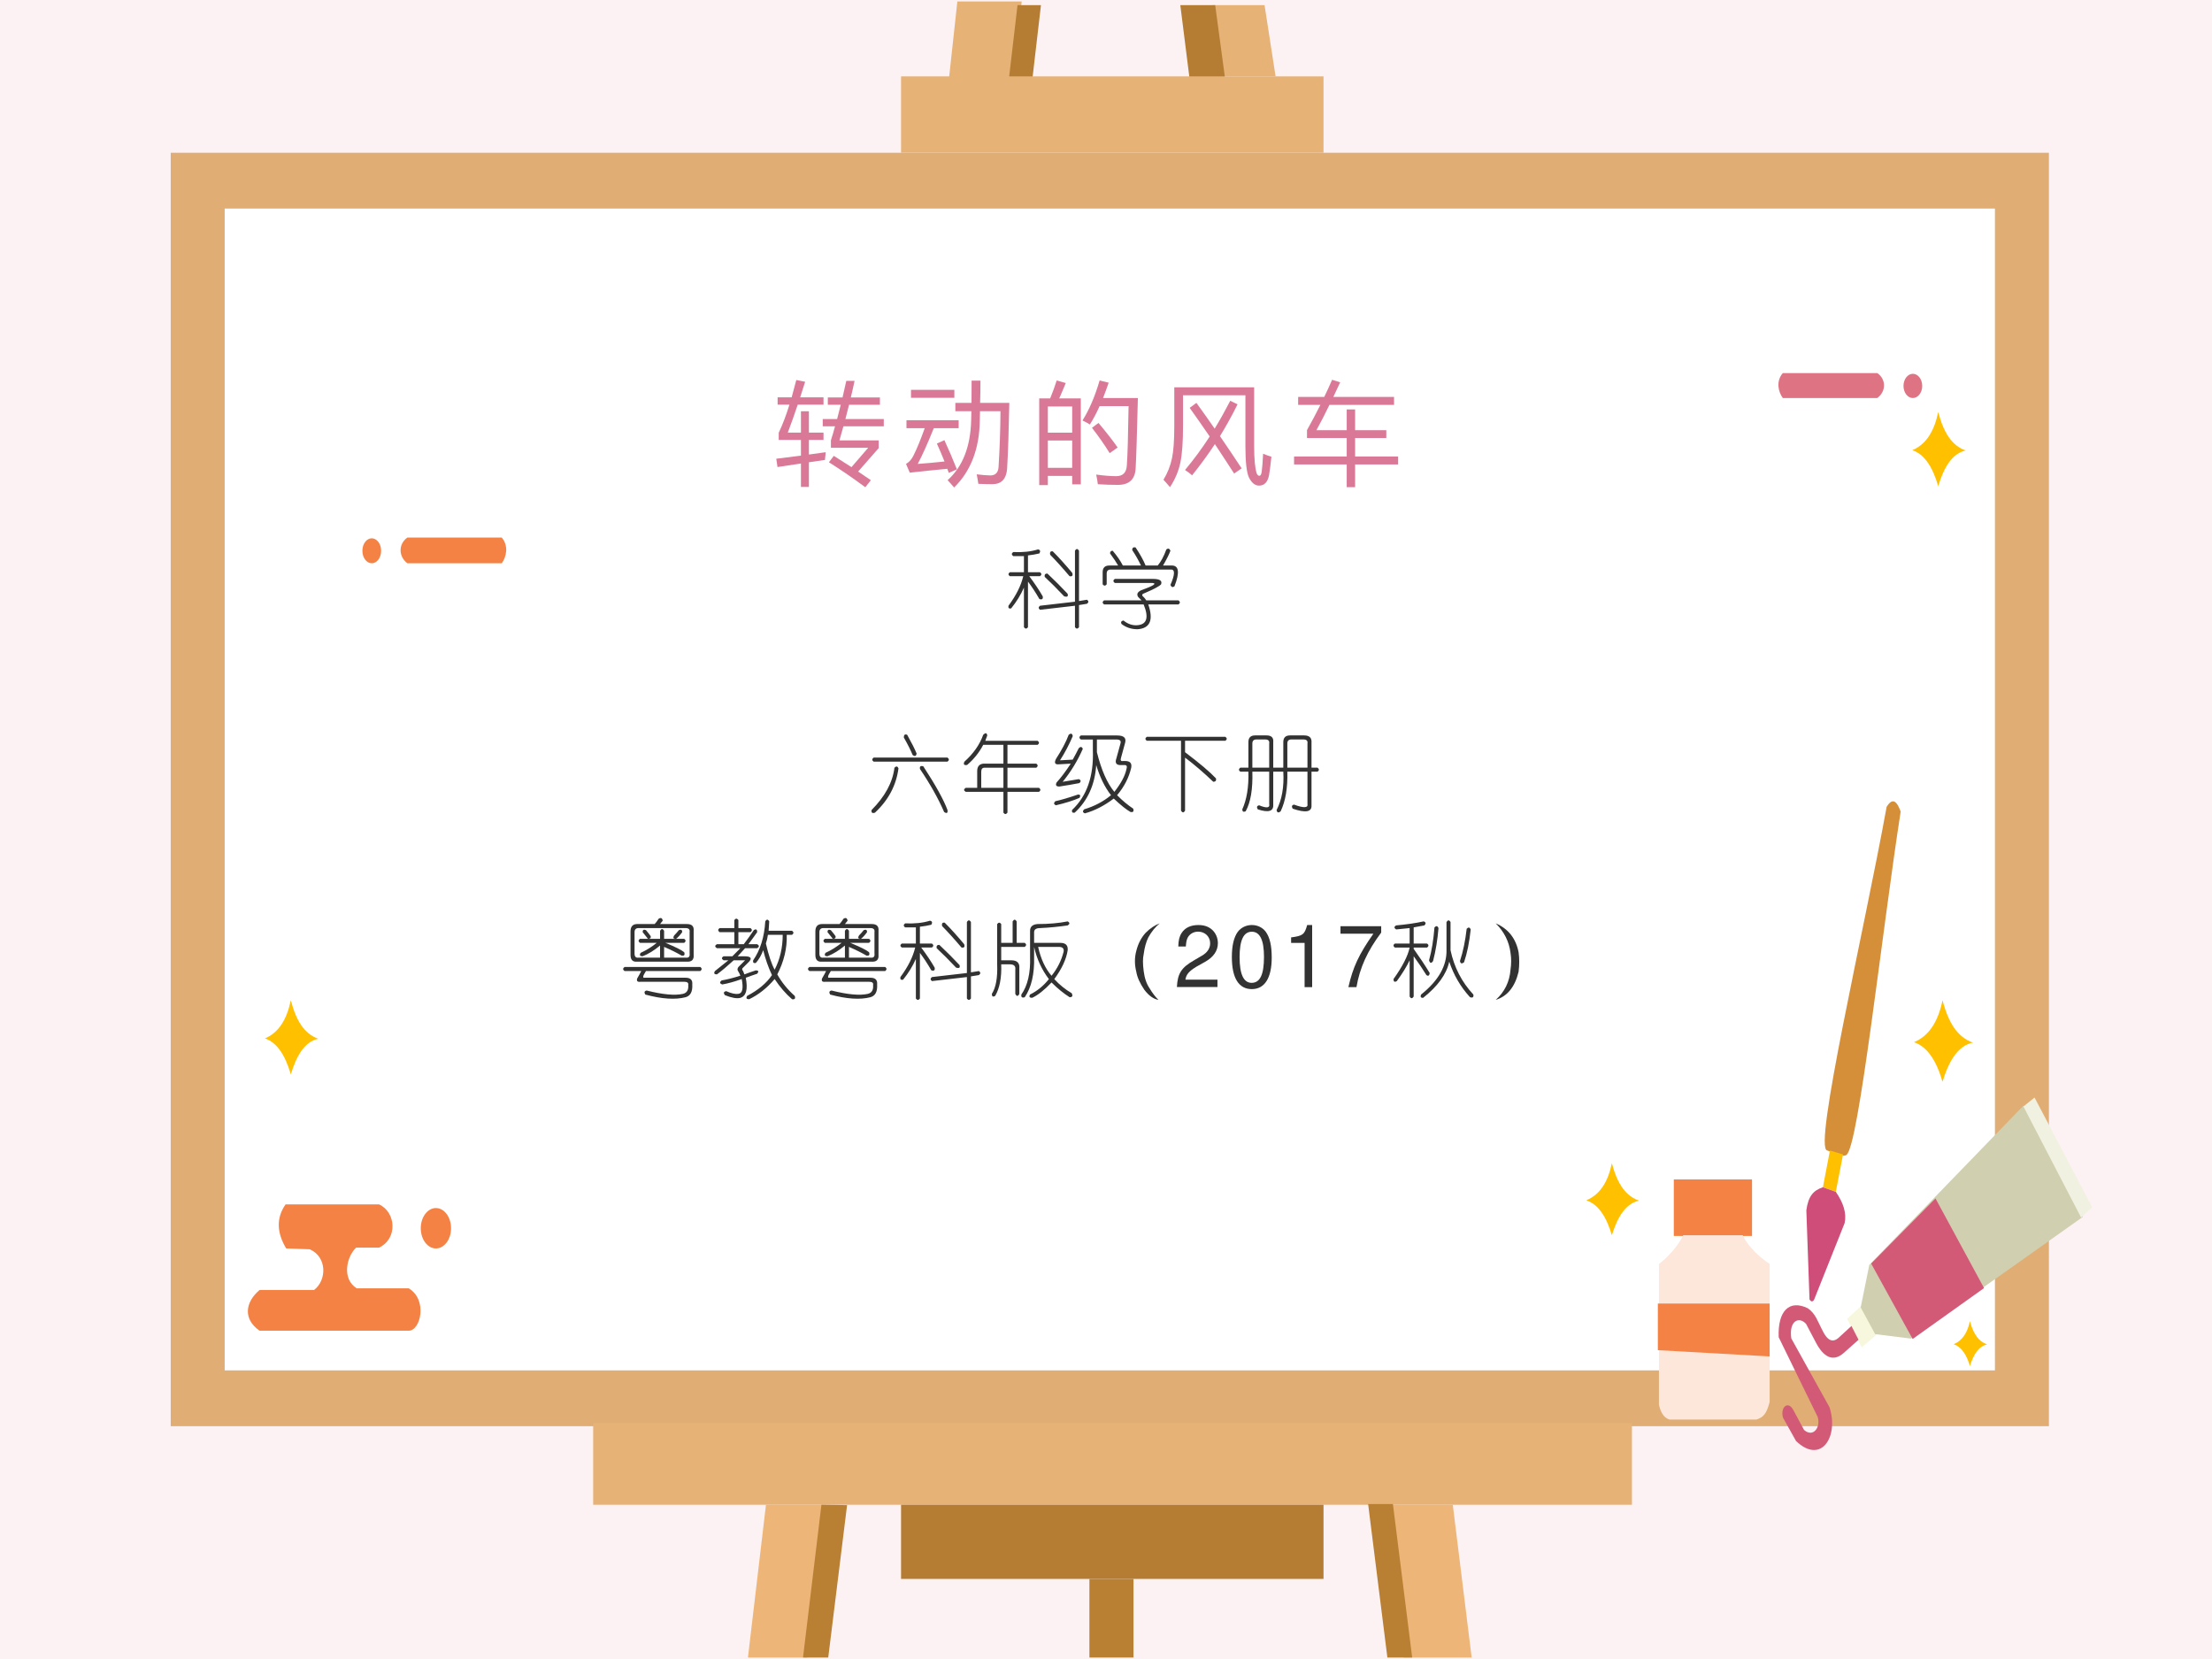 <?xml version="1.0" encoding="UTF-8" standalone="no"?>
<!DOCTYPE svg PUBLIC "-//W3C//DTD SVG 1.1//EN" "http://www.w3.org/Graphics/SVG/1.1/DTD/svg11.dtd">
<svg xmlns="http://www.w3.org/2000/svg" xmlns:xlink="http://www.w3.org/1999/xlink" version="1.1" width="720pt" height="540pt" viewBox="0 0 720 540">
<rect x="0" y="0" width="720" height="540" fill="#808080" stroke="none"/>
<g enable-background="new">
<g>
<g id="Layer-1" data-name="Artifact">
<clipPath id="cp0">
<path transform="matrix(1,0,0,-1,0,540)" d="M 0 0 L 720 0 L 720 540 L 0 540 Z " fill-rule="evenodd"/>
</clipPath>
<g clip-path="url(#cp0)">
<path transform="matrix(1,0,0,-1,0,540)" d="M 0 0 L 720 0 L 720 540 L 0 540 Z " fill="#fcf2f4" fill-rule="evenodd"/>
</g>
</g>
<g id="Layer-1" data-name="Artifact">
<clipPath id="cp1">
<path transform="matrix(1,0,0,-1,0,540)" d="M 55.2 0 L 681.48 0 L 681.48 540 L 55.2 540 Z " fill-rule="evenodd"/>
</clipPath>
<g clip-path="url(#cp1)">
<clipPath id="cp2">
<path transform="matrix(.747,0,0,-.996,55.2,540)" d="M 0 0 L 838.32 0 L 838.32 542.16 L 0 542.16 Z " fill-rule="evenodd"/>
</clipPath>
<g clip-path="url(#cp2)">
<path transform="matrix(.747,0,0,-.996,55.2,540)" d="M 343.26 541.69 L 371.29 541.69 L 367.95 515.29 L 339.61 516.49 Z " fill="#e6b276" fill-rule="evenodd"/>
<path transform="matrix(.747,0,0,-.996,55.2,540)" d="M 369.48 540.49 L 379.69 540.49 L 376.01 516.73 L 365.77 516.73 Z " fill="#b47d33" fill-rule="evenodd"/>
<path transform="matrix(.747,0,0,-.996,55.2,540)" d="M 454.57 540.49 L 477.12 540.49 L 481.93 517.21 L 458.86 517.21 Z " fill="#e6b276" fill-rule="evenodd"/>
<path transform="matrix(.747,0,0,-.996,55.2,540)" d="M 440.41 540.49 L 455.61 540.49 L 460.09 515.53 L 444.6 515.53 Z " fill="#b47d33" fill-rule="evenodd"/>
<path transform="matrix(.747,0,0,-.996,55.2,540)" d="M .493 76.086 L 818.893 76.086 L 818.893 492.246 L .493 492.246 Z " fill="#e0ae74" fill-rule="evenodd"/>
<path transform="matrix(.747,0,0,-.996,55.2,540)" d="M 24.013 94.326 L 795.373 94.326 L 795.373 474.006 L 24.013 474.006 Z " fill="#ffffff" fill-rule="evenodd"/>
<path transform="matrix(.747,0,0,-.996,55.2,540)" d="M 318.73 492.25 L 502.81 492.25 L 502.81 517.21 L 318.73 517.21 Z " fill="#e6b276" fill-rule="evenodd"/>
<path transform="matrix(.747,0,0,-.996,55.2,540)" d="M 184.57 50.406 L 637.21 50.406 L 637.21 77.046 L 184.57 77.046 Z " fill="#e6b276" fill-rule="evenodd"/>
<path transform="matrix(.747,0,0,-.996,55.2,540)" d="M 318.73 26.166 L 502.81 26.166 L 502.81 50.406 L 318.73 50.406 Z " fill="#b47d33" fill-rule="evenodd"/>
<path transform="matrix(.747,0,0,-.996,55.2,540)" d="M 259.86 50.406 L 285.85 50.406 L 277.92 .486 L 252.01 .486 Z " fill="#edb678" fill-rule="evenodd"/>
<path transform="matrix(.747,0,0,-.996,55.2,540)" d="M 528.97 50.406 L 559.14 50.406 L 567.37 .486 L 537.76 .486 Z " fill="#edb678" fill-rule="evenodd"/>
<path transform="matrix(.747,0,0,-.996,55.2,540)" d="M 400.81 .486 L 420.01 .486 L 420.01 26.166 L 400.81 26.166 Z " fill="#b97f32" fill-rule="evenodd"/>
<path transform="matrix(.747,0,0,-.996,55.2,540)" d="M 284.03 50.406 L 295.21 50.285 L 287 .486 L 276.01 .486 Z " fill="#b97f32" fill-rule="evenodd"/>
<path transform="matrix(.747,0,0,-.996,55.2,540)" d="M 522.25 50.646 L 533.05 50.646 L 541.45 .486 L 530.64 .486 Z " fill="#b97f32" fill-rule="evenodd"/>
<path transform="matrix(.747,0,0,-.996,55.2,540)" d="M 50.538 148.57 L 91.264 148.57 C 98.543 146.12 99.621 137.43 91.264 134.44 L 81.281 134.44 C 76.917 131.3 75.079 124.12 81.555 121.13 L 104.22 121.13 C 112.57 117.34 109.35 107.29 104.22 107.29 L 39.212 107.29 C 31.933 111.08 32.905 116.61 39.212 120.59 L 62.951 120.59 C 68.614 123.85 68.614 131.45 61.06 133.9 L 50.812 134.17 C 46.639 139.38 46.449 144.18 50.538 148.57 Z " fill="#f48245" fill-rule="evenodd"/>
<path transform="matrix(.747,0,0,-.996,55.2,540)" d="M 109.45 140.77 C 109.45 144.41 112.41 147.37 116.05 147.37 C 119.7 147.37 122.65 144.41 122.65 140.77 C 122.65 137.12 119.7 134.17 116.05 134.17 C 112.41 134.17 109.45 137.12 109.45 140.77 Z " fill="#f48245" fill-rule="evenodd"/>
<path transform="matrix(.747,0,0,-.996,55.2,540)" d="M 52.821 215.29 C 51.128 209.14 47.654 204.71 41.533 202.81 C 46.694 201.53 50.362 197.44 52.821 191.05 C 55.342 197.32 58.976 201.78 64.813 202.7 C 58.948 204.25 55.287 208.23 52.821 215.29 Z " fill="#ffc000" fill-rule="evenodd"/>
<path transform="matrix(.747,0,0,-.996,55.2,540)" d="M 103.61 358.09 L 144.75 358.09 C 146.73 360.13 147.85 363.73 144.75 366.49 L 103.61 366.49 C 99.731 364.47 99.613 360.34 103.61 358.09 Z " fill="#f48245" fill-rule="evenodd"/>
<path transform="matrix(.747,0,0,-.996,55.2,540)" d="M 92.173 362.17 C 92.173 364.42 90.347 366.25 88.093 366.25 C 85.84 366.25 84.013 364.42 84.013 362.17 C 84.013 359.91 85.84 358.09 88.093 358.09 C 90.347 358.09 92.173 359.91 92.173 362.17 Z " fill="#f48245" fill-rule="evenodd"/>
<path transform="matrix(.747,0,0,-.996,55.2,540)" d="M 770.66 407.53 C 768.97 401.38 765.49 396.95 759.37 395.05 C 764.53 393.77 768.2 389.68 770.66 383.29 C 773.18 389.56 776.82 394.02 782.65 394.94 C 776.79 396.49 773.13 400.47 770.66 407.53 Z " fill="#ffc000" fill-rule="evenodd"/>
<path transform="matrix(.747,0,0,-.996,55.2,540)" d="M 744.09 412.09 L 702.95 412.09 C 700.98 414.07 699.85 417.57 702.95 420.25 L 744.09 420.25 C 747.98 418.29 748.09 414.27 744.09 412.09 Z " fill="#de7483" fill-rule="evenodd"/>
<path transform="matrix(.747,0,0,-.996,55.2,540)" d="M 755.53 416.05 C 755.53 418.23 757.36 420.01 759.61 420.01 C 761.87 420.01 763.69 418.23 763.69 416.05 C 763.69 413.86 761.87 412.09 759.61 412.09 C 757.36 412.09 755.53 413.86 755.53 416.05 Z " fill="#de7483" fill-rule="evenodd"/>
<clipPath id="cp3">
<path transform="matrix(.747,0,0,-.996,55.2,540)" d="M .013 542.17 L 838.33 542.17 L 838.33 .006 L .013 .006 " fill-rule="evenodd"/>
</clipPath>
<g clip-path="url(#cp3)">
<path transform="matrix(.747,0,0,-.996,55.2,540)" d="M 748.18 278.48 C 750.83 281.73 752.71 280.22 754.3 276.95 C 746.09 237.29 735.98 167.27 730.67 164.75 C 729.4 163.87 724.62 165.47 722.35 166.19 C 715.93 166.3 738.36 237.9 748.18 278.48 Z " fill="#d58f39" fill-rule="evenodd"/>
</g>
<clipPath id="cp4">
<path transform="matrix(.747,0,0,-.996,55.2,540)" d="M .013 542.17 L 838.33 542.17 L 838.33 .006 L .013 .006 " fill-rule="evenodd"/>
</clipPath>
<g clip-path="url(#cp4)">
<path transform="matrix(.747,0,0,-.996,55.2,540)" d="M 720.42 154.19 L 726.04 152.68 L 729.19 164.9 L 723.47 166.17 L 720.42 154.19 " fill="#ffc000" fill-rule="evenodd"/>
</g>
<clipPath id="cp5">
<path transform="matrix(.747,0,0,-.996,55.2,540)" d="M .013 542.17 L 838.33 542.17 L 838.33 .006 L .013 .006 " fill-rule="evenodd"/>
</clipPath>
<g clip-path="url(#cp5)">
<path transform="matrix(.747,0,0,-.996,55.2,540)" d="M 714.58 117.5 L 713.2 146.64 C 714.04 151.23 716.19 153.12 720.43 154.18 L 726.04 152.67 C 729.29 149.15 730.82 145.74 729.89 142.47 L 716.5 117.28 C 715.87 116.71 715.23 116.7 714.58 117.5 Z " fill="#ce4e79" fill-rule="evenodd"/>
</g>
<clipPath id="cp6">
<path transform="matrix(.747,0,0,-.996,55.2,540)" d="M .013 542.17 L 838.33 542.17 L 838.33 .006 L .013 .006 " fill-rule="evenodd"/>
</clipPath>
<g clip-path="url(#cp6)">
<path transform="matrix(.747,0,0,-.996,55.2,540)" d="M 737.33 101.85 L 730.99 111.14 L 737.05 115.39 L 743.64 105.9 L 737.33 101.85 " fill="#f7f7dd" fill-rule="evenodd"/>
</g>
<clipPath id="cp7">
<path transform="matrix(.747,0,0,-.996,55.2,540)" d="M .013 542.17 L 838.33 542.17 L 838.33 .006 L .013 .006 " fill-rule="evenodd"/>
</clipPath>
<g clip-path="url(#cp7)">
<path transform="matrix(.747,0,0,-.996,55.2,540)" d="M 758.82 104.71 L 743.19 106.16 L 736.88 114.9 L 740.64 128.82 L 807.89 180.9 L 833.69 144.49 L 758.82 104.71 " fill="#d0d0b0" fill-rule="evenodd"/>
</g>
<clipPath id="cp8">
<path transform="matrix(.747,0,0,-.996,55.2,540)" d="M .013 542.17 L 838.33 542.17 L 838.33 .006 L .013 .006 " fill-rule="evenodd"/>
</clipPath>
<g clip-path="url(#cp8)">
<path transform="matrix(.747,0,0,-.996,55.2,540)" d="M 812.63 183.49 L 807.8 180.56 L 832.92 144.28 L 837.81 147.61 L 812.63 183.49 " fill="#f1f1e1" fill-rule="evenodd"/>
</g>
<clipPath id="cp9">
<path transform="matrix(.747,0,0,-.996,55.2,540)" d="M .013 542.17 L 838.33 542.17 L 838.33 .006 L .013 .006 " fill-rule="evenodd"/>
</clipPath>
<g clip-path="url(#cp9)">
<path transform="matrix(.747,0,0,-.996,55.2,540)" d="M 769.47 150.52 L 790.64 121.22 L 759.52 104.58 L 741.44 129.23 L 769.47 150.52 " fill="#d25a77" fill-rule="evenodd"/>
</g>
<clipPath id="cp10">
<path transform="matrix(.747,0,0,-.996,55.2,540)" d="M .013 542.17 L 838.33 542.17 L 838.33 .006 L .013 .006 " fill-rule="evenodd"/>
</clipPath>
<g clip-path="url(#cp10)">
<path transform="matrix(.747,0,0,-.996,55.2,540)" d="M 703.03 78.862 C 701.74 82.195 705.19 84.632 707.54 81.349 L 712.2 74.858 C 716.24 72.208 719.6 75.848 718.12 79.133 L 701.15 105.16 C 700.67 113.83 705.83 117.55 713.87 114.61 C 717.39 112.71 717.93 110.57 720.74 106.63 C 723.3 103.2 725.7 103.7 728.07 105.54 L 732.86 108.84 L 735.94 104.33 L 729.48 100.01 C 724.65 96.831 720.57 98.888 717.46 103.28 L 713.09 109.5 C 710.05 112.06 705.51 110.58 706.65 104.76 L 723.29 82.28 C 727.45 72.762 719.71 63.355 708.7 71.246 Z " fill="#d25a77" fill-rule="evenodd"/>
</g>
<path transform="matrix(.747,0,0,-.996,55.2,540)" d="M 655.45 138.25 L 689.53 138.25 L 689.53 156.73 L 655.45 156.73 Z " fill="#f48245" fill-rule="evenodd"/>
<path transform="matrix(.747,0,0,-.996,55.2,540)" d="M 648.97 129.1 C 652.38 130.91 657.24 134.89 659.59 138.49 L 685.45 138.49 C 688.07 134.36 693.42 131 697.21 129.1 L 697.21 83.991 C 695.91 80.434 694.79 79.064 691.46 78.246 L 653.68 78.246 C 651.36 78.673 649.81 80.309 648.97 83.084 C 648.97 99.126 648.97 121.68 648.97 129.1 Z " fill="#fde6da" fill-rule="evenodd"/>
<path transform="matrix(.747,0,0,-.996,55.2,540)" d="M 648.49 116.17 L 697.21 116.17 L 697.21 98.886 L 648.49 100.93 " fill="#f48245" fill-rule="evenodd"/>
<path transform="matrix(.747,0,0,-.996,55.2,540)" d="M 772.54 215.29 C 770.68 208.53 766.84 203.66 760.09 201.58 C 765.79 200.17 769.83 195.67 772.54 188.65 C 775.33 195.54 779.33 200.45 785.77 201.45 C 779.3 203.16 775.26 207.53 772.54 215.29 Z " fill="#ffc000" fill-rule="evenodd"/>
<path transform="matrix(.747,0,0,-.996,55.2,540)" d="M 628.46 162.01 C 626.79 156.04 623.35 151.74 617.29 149.9 C 622.4 148.66 626.03 144.69 628.46 138.49 C 630.96 144.57 634.56 148.9 640.33 149.79 C 634.53 151.3 630.91 155.16 628.46 162.01 Z " fill="#ffc000" fill-rule="evenodd"/>
<path transform="matrix(.747,0,0,-.996,55.2,540)" d="M 784.47 110.41 C 783.41 106.69 781.22 104.02 777.37 102.87 C 780.62 102.1 782.93 99.629 784.47 95.766 C 786.06 99.553 788.34 102.25 792.01 102.8 C 788.32 103.74 786.02 106.14 784.47 110.41 Z " fill="#ffc000" fill-rule="evenodd"/>
</g>
</g>
</g>
<g id="Layer-1" data-name="P">
<clipPath id="cp11">
<path transform="matrix(1,0,0,-1,0,540)" d="M 0 0 L 720 0 L 720 540 L 0 540 Z " fill-rule="evenodd"/>
</clipPath>
<g clip-path="url(#cp11)">
<symbol id="font_c_af4">
<path d="M .476 .226 L .52 .284 C .574 .25 .627 .216 .68 .182 L .831 .357 L .494 .357 L .494 .425 C .507 .464 .519 .506 .531 .551 L .42 .551 L .42 .617 L .55 .617 C .561 .658 .571 .701 .583 .746 L .466 .746 L .466 .812 L .599 .812 C .61 .86 .621 .91 .633 .962 L .708 .962 C .697 .911 .686 .861 .674 .812 L .937 .812 L .937 .746 L .658 .746 C .647 .702 .636 .659 .625 .617 L .972 .617 L .972 .551 L .607 .551 C .595 .507 .583 .465 .571 .424 L .926 .424 L .926 .354 L .74 .142 C .779 .116 .817 .09 .855 .064 L .805 0 C .699 .079 .59 .154 .476 .226 M .104 .494 L .223 .494 L .223 .687 L .295 .687 L .295 .494 L .427 .494 L .427 .428 L .295 .428 L .295 .296 C .344 .303 .395 .31 .447 .317 C .445 .295 .442 .271 .44 .247 C .392 .24 .343 .233 .295 .226 L .295 .003 L .223 .003 L .223 .215 C .152 .204 .081 .193 .011 .183 L 0 .258 C .07 .266 .145 .276 .223 .286 L .223 .428 L .022 .428 L .022 .493 C .057 .566 .089 .65 .119 .747 L .012 .747 L .012 .813 L .139 .813 C .153 .863 .167 .915 .181 .97 L .261 .954 C .246 .906 .231 .859 .216 .813 L .427 .813 L .427 .747 L .194 .747 C .165 .66 .135 .576 .104 .494 Z "/>
</symbol>
<symbol id="font_c_508">
<path d="M .446 .765 L .592 .765 C .593 .83 .593 .897 .593 .966 L .673 .966 C .673 .898 .672 .831 .67 .765 L .934 .765 C .929 .519 .923 .32 .914 .17 C .907 .078 .864 .032 .786 .03 C .746 .03 .702 .031 .654 .033 C .65 .061 .645 .089 .639 .119 C .684 .113 .725 .11 .762 .109 C .81 .109 .835 .136 .837 .19 C .847 .352 .853 .519 .854 .69 L .669 .69 C .668 .662 .668 .635 .667 .607 C .664 .351 .586 .148 .435 0 C .416 .022 .397 .044 .376 .066 C .512 .188 .583 .368 .589 .609 C .59 .636 .59 .663 .591 .69 L .446 .69 L .446 .765 M .347 .428 C .388 .339 .425 .251 .46 .164 C .431 .152 .407 .141 .387 .132 C .382 .144 .378 .157 .373 .169 C .249 .157 .136 .146 .034 .134 L 0 .213 C .029 .229 .052 .256 .069 .292 C .101 .356 .134 .438 .169 .536 L .004 .536 L .004 .608 L .476 .608 L .476 .536 L .251 .536 C .195 .397 .147 .29 .106 .213 C .181 .218 .262 .226 .348 .235 C .326 .29 .303 .344 .279 .397 L .347 .428 M .045 .883 L .437 .883 L .437 .811 L .045 .811 L .045 .883 Z "/>
</symbol>
<symbol id="font_c_919">
<path d="M 0 .784 L .099 .784 C .123 .843 .143 .897 .158 .946 L .24 .923 C .22 .873 .2 .827 .181 .784 L .376 .784 L .376 .007 L .298 .007 L .298 .083 L .078 .083 L .078 0 L 0 0 L 0 .784 M .391 .584 C .452 .681 .504 .802 .546 .946 L .628 .926 C .611 .877 .594 .83 .577 .787 L .892 .787 C .884 .452 .877 .242 .872 .155 C .868 .053 .814 .002 .711 .002 C .652 .002 .591 .004 .53 .008 C .526 .04 .521 .069 .515 .095 L .518 .095 C .583 .086 .642 .081 .696 .081 C .756 .081 .787 .112 .792 .175 C .799 .272 .804 .451 .808 .714 L .546 .714 C .518 .651 .488 .596 .458 .548 C .44 .56 .418 .572 .391 .584 M .078 .156 L .298 .156 L .298 .403 L .078 .403 L .078 .156 M .298 .711 L .078 .711 L .078 .474 L .298 .474 L .298 .711 M .477 .518 L .536 .562 C .608 .476 .666 .402 .709 .34 L .637 .289 C .59 .365 .537 .441 .477 .518 Z "/>
</symbol>
<symbol id="font_c_bce">
<path d="M .177 .831 L .177 .557 C .177 .41 .169 .298 .153 .223 C .137 .145 .105 .07 .059 0 C .033 .031 .013 .053 0 .067 C .036 .126 .062 .19 .077 .261 C .091 .326 .098 .424 .098 .553 L .098 .903 L .82 .903 L .82 .37 C .82 .253 .828 .171 .843 .125 C .849 .11 .857 .103 .867 .103 C .878 .103 .884 .114 .888 .137 C .893 .171 .897 .226 .901 .302 C .931 .29 .956 .281 .976 .275 C .969 .207 .962 .152 .955 .11 C .943 .046 .913 .014 .864 .014 C .828 .014 .798 .038 .773 .087 C .752 .132 .741 .226 .741 .368 L .741 .831 L .177 .831 M .237 .717 L .298 .762 C .352 .688 .407 .61 .463 .529 C .512 .61 .559 .694 .604 .781 L .67 .749 C .621 .65 .568 .554 .511 .461 C .575 .368 .64 .271 .707 .17 L .639 .123 C .578 .217 .521 .305 .465 .389 C .401 .292 .332 .198 .259 .107 C .243 .122 .221 .138 .195 .155 C .274 .25 .349 .351 .418 .458 C .354 .551 .294 .638 .237 .717 Z "/>
</symbol>
<symbol id="font_c_af1">
<path d="M 0 .277 L .476 .277 L .476 .444 L .117 .444 L .117 .516 C .161 .594 .201 .67 .238 .744 L .037 .744 L .037 .816 L .273 .816 C .299 .869 .322 .921 .344 .971 L .417 .948 C .396 .902 .375 .858 .355 .816 L .904 .816 L .904 .744 L .32 .744 C .277 .656 .238 .579 .202 .515 L .476 .515 L .476 .703 L .552 .703 L .552 .515 L .834 .515 L .834 .444 L .552 .444 L .552 .277 L .941 .277 L .941 .205 L .552 .205 L .552 0 L .476 0 L .476 .205 L 0 .205 L 0 .277 Z "/>
</symbol>
<use xlink:href="#font_c_af4" transform="matrix(36,0,0,-36,252.677,158.604)" fill="#da7898"/>
<use xlink:href="#font_c_508" transform="matrix(36,0,0,-36,294.908,158.674)" fill="#da7898"/>
<use xlink:href="#font_c_919" transform="matrix(36,0,0,-36,338.264,157.901)" fill="#da7898"/>
<use xlink:href="#font_c_bce" transform="matrix(36,0,0,-36,378.702,158.569)" fill="#da7898"/>
<use xlink:href="#font_c_af1" transform="matrix(36,0,0,-36,421.214,158.569)" fill="#da7898"/>
</g>
</g>
<g id="Layer-1" data-name="P">
<clipPath id="cp13">
<path transform="matrix(1,0,0,-1,0,540)" d="M 0 0 L 720 0 L 720 540 L 0 540 Z " fill-rule="evenodd"/>
</clipPath>
<g clip-path="url(#cp13)">
<symbol id="font_e_2f00">
<path d="M .349 .927 C .375 .922 .38 .906 .365 .88 C .323 .87 .279 .862 .232 .857 L .232 .661 L .372 .661 C .393 .646 .393 .63 .372 .615 L .247 .615 C .31 .531 .362 .453 .404 .38 C .409 .349 .396 .339 .365 .349 C .323 .422 .279 .49 .232 .552 L .232 .021 C .216 -0 .201 -0 .185 .021 L .185 .482 C .148 .398 .099 .318 .036 .24 C .01 .234 -0 .245 .005 .271 C .094 .391 .151 .505 .177 .615 L .021 .615 C -0 .63 -0 .646 .021 .661 L .185 .661 L .185 .849 L .06 .849 C .039 .865 .039 .88 .06 .896 C .169 .891 .266 .901 .349 .927 M .826 .911 L .826 .326 L .919 .341 C .94 .326 .94 .31 .919 .294 L .826 .279 L .826 .021 C .81 -0 .794 -0 .779 .021 L .779 .271 L .372 .224 C .352 .24 .352 .255 .372 .271 L .779 .318 L .779 .911 C .794 .938 .81 .938 .826 .911 M .521 .904 C .589 .836 .664 .753 .747 .654 C .758 .622 .747 .609 .716 .615 C .628 .719 .552 .802 .49 .865 C .484 .896 .495 .909 .521 .904 M .458 .646 C .547 .562 .625 .484 .693 .411 C .703 .38 .69 .37 .654 .38 C .57 .469 .495 .544 .427 .607 C .422 .633 .432 .646 .458 .646 Z "/>
</symbol>
<symbol id="font_e_1095">
<path d="M .349 .922 C .349 .948 .362 .958 .388 .953 C .44 .875 .479 .805 .505 .742 L .646 .742 C .682 .784 .716 .846 .747 .93 C .768 .945 .784 .94 .794 .914 C .779 .872 .75 .815 .708 .742 L .81 .742 C .893 .742 .904 .661 .841 .5 C .82 .484 .805 .49 .794 .516 C .846 .635 .849 .695 .802 .695 L .099 .695 C .068 .695 .052 .68 .052 .648 L .052 .523 C .036 .503 .021 .503 .005 .523 L .005 .664 C .005 .716 .031 .742 .083 .742 L .185 .742 C .164 .779 .133 .826 .091 .883 C .091 .904 .102 .914 .122 .914 C .174 .852 .214 .794 .24 .742 L .451 .742 C .424 .799 .391 .859 .349 .922 M .146 .586 L .591 .586 C .669 .586 .701 .565 .685 .523 C .669 .503 .607 .469 .497 .422 C .461 .411 .456 .396 .482 .375 C .492 .365 .503 .352 .513 .336 L .888 .336 C .909 .32 .909 .305 .888 .289 L .536 .289 C .599 .107 .557 .01 .411 0 C .339 0 .276 .021 .224 .062 C .214 .083 .221 .096 .247 .102 C .299 .06 .354 .042 .411 .047 C .521 .057 .544 .138 .482 .289 L .021 .289 C -0 .305 -0 .32 .021 .336 L .458 .336 C .448 .346 .435 .359 .419 .375 C .398 .406 .409 .432 .451 .453 C .596 .505 .641 .534 .583 .539 L .146 .539 C .125 .555 .125 .57 .146 .586 Z "/>
</symbol>
<use xlink:href="#font_e_2f00" transform="matrix(27.96,0,0,-27.96,328.117,204.746)" fill="#323232"/>
<use xlink:href="#font_e_1095" transform="matrix(27.96,0,0,-27.96,358.772,204.819)" fill="#323232"/>
</g>
</g>
<g id="Layer-1" data-name="P">
<clipPath id="cp15">
<path transform="matrix(1,0,0,-1,0,540)" d="M 0 0 L 720 0 L 720 540 L 0 540 Z " fill-rule="evenodd"/>
</clipPath>
<g clip-path="url(#cp15)">
<symbol id="font_e_69c">
<path d="M .419 .919 C .471 .826 .508 .753 .529 .701 C .523 .669 .508 .664 .482 .685 C .461 .737 .427 .805 .38 .888 C .38 .919 .393 .93 .419 .919 M .029 .654 L .888 .654 C .909 .638 .909 .622 .888 .607 L .029 .607 C .008 .622 .008 .638 .029 .654 M .318 .529 C .292 .331 .201 .159 .044 .013 C .013 .003 -0 .013 .005 .044 C .161 .201 .25 .365 .271 .536 C .292 .557 .307 .555 .318 .529 M .568 .521 C .562 .552 .576 .562 .607 .552 C .753 .328 .846 .159 .888 .044 C .893 .008 .88 -0 .849 .021 C .781 .177 .688 .344 .568 .521 Z "/>
</symbol>
<symbol id="font_e_13a3">
<path d="M .234 .927 C .26 .953 .276 .951 .281 .919 L .258 .857 L .867 .857 C .888 .841 .888 .826 .867 .81 L .516 .81 L .516 .591 L .852 .591 C .872 .576 .872 .56 .852 .544 L .516 .544 L .516 .31 L .883 .31 C .904 .294 .904 .279 .883 .263 L .516 .263 L .516 .021 C .5 -0 .484 -0 .469 .021 L .469 .263 L .031 .263 C .005 .279 .005 .294 .031 .31 L .164 .31 L .164 .505 C .164 .557 .188 .586 .234 .591 L .469 .591 L .469 .81 L .234 .81 C .188 .721 .125 .643 .047 .576 C .01 .57 0 .583 .016 .615 C .12 .708 .193 .812 .234 .927 M .469 .31 L .469 .544 L .25 .544 C .224 .544 .211 .529 .211 .497 L .211 .31 L .469 .31 Z "/>
</symbol>
<symbol id="font_e_33d6">
<path d="M .177 .914 C .203 .935 .219 .93 .224 .898 C .182 .799 .133 .706 .076 .617 L .224 .625 C .25 .672 .273 .716 .294 .758 C .315 .779 .331 .776 .341 .75 C .279 .609 .201 .482 .107 .367 C .174 .378 .237 .388 .294 .398 C .32 .388 .323 .372 .302 .352 C .219 .336 .141 .323 .068 .312 C .031 .312 .021 .328 .036 .359 C .089 .417 .143 .49 .201 .578 L .052 .57 C .016 .57 .008 .591 .029 .633 C .096 .737 .146 .831 .177 .914 M .318 .906 L .74 .906 C .818 .906 .849 .878 .833 .82 L .786 .648 C .776 .617 .784 .604 .81 .609 L .833 .609 C .891 .609 .914 .583 .904 .531 C .878 .417 .823 .31 .74 .211 C .802 .148 .865 .096 .927 .055 C .938 .023 .927 .01 .896 .016 C .849 .042 .784 .094 .701 .172 C .591 .089 .479 .031 .365 0 C .339 .01 .336 .026 .357 .047 C .477 .083 .581 .138 .669 .211 C .596 .305 .539 .422 .497 .562 C .482 .333 .398 .148 .247 .008 C .221 .003 .211 .013 .216 .039 C .388 .201 .469 .432 .458 .734 L .458 .859 L .318 .859 C .297 .875 .297 .891 .318 .906 M .732 .859 L .505 .859 L .505 .711 C .557 .503 .625 .349 .708 .25 C .786 .349 .833 .438 .849 .516 C .859 .547 .852 .562 .826 .562 L .794 .562 C .732 .557 .711 .583 .732 .641 L .779 .812 C .789 .844 .773 .859 .732 .859 M .286 .219 C .312 .219 .318 .206 .302 .18 C .229 .148 .138 .12 .029 .094 C .003 .104 0 .12 .021 .141 C .089 .156 .177 .182 .286 .219 Z "/>
</symbol>
<symbol id="font_e_33a">
<path d="M .021 .885 L .935 .885 C .956 .87 .956 .854 .935 .839 L .466 .839 L .466 .706 C .638 .576 .758 .474 .826 .401 C .831 .375 .82 .362 .794 .362 C .68 .471 .57 .565 .466 .643 L .466 .026 C .451 0 .435 0 .419 .026 L .419 .839 L .021 .839 C 0 .854 0 .87 .021 .885 Z "/>
</symbol>
<symbol id="font_e_6bb">
<path d="M .193 .904 L .326 .904 C .383 .904 .409 .878 .404 .826 L .404 .529 L .521 .529 L .521 .826 C .521 .878 .547 .904 .599 .904 L .763 .904 C .826 .904 .854 .875 .849 .818 L .849 .529 L .919 .529 C .94 .513 .94 .497 .919 .482 L .849 .482 L .849 .091 C .854 .013 .781 -0 .63 .052 C .615 .078 .62 .094 .646 .099 C .76 .057 .812 .06 .802 .107 L .802 .482 L .568 .482 C .573 .294 .547 .141 .49 .021 C .464 -0 .448 .005 .443 .036 C .505 .156 .531 .305 .521 .482 L .404 .482 L .404 .099 C .409 .021 .349 .003 .224 .044 C .208 .07 .214 .086 .24 .091 C .328 .055 .367 .06 .357 .107 L .357 .482 L .161 .482 C .167 .279 .141 .125 .083 .021 C .057 .01 .044 .018 .044 .044 C .096 .159 .12 .305 .115 .482 L .021 .482 C -0 .497 -0 .513 .021 .529 L .115 .529 L .115 .826 C .115 .878 .141 .904 .193 .904 M .31 .857 L .208 .857 C .177 .857 .161 .841 .161 .81 L .161 .529 L .357 .529 L .357 .81 C .362 .841 .346 .857 .31 .857 M .755 .857 L .615 .857 C .583 .857 .568 .841 .568 .81 L .568 .529 L .802 .529 L .802 .81 C .807 .841 .792 .857 .755 .857 Z "/>
</symbol>
<use xlink:href="#font_e_69c" transform="matrix(27.984,0,0,-27.984,283.555,264.891)" fill="#323232"/>
<use xlink:href="#font_e_13a3" transform="matrix(27.984,0,0,-27.984,313.486,265.11)" fill="#323232"/>
<use xlink:href="#font_e_33d6" transform="matrix(27.984,0,0,-27.984,342.907,264.745)" fill="#323232"/>
<use xlink:href="#font_e_33a" transform="matrix(27.984,0,0,-27.984,372.692,264.599)" fill="#323232"/>
<use xlink:href="#font_e_6bb" transform="matrix(27.984,0,0,-27.984,403.133,264.672)" fill="#323232"/>
</g>
</g>
<g id="Layer-1" data-name="P">
<clipPath id="cp16">
<path transform="matrix(1,0,0,-1,0,540)" d="M 0 0 L 720 0 L 720 540 L 0 540 Z " fill-rule="evenodd"/>
</clipPath>
<g clip-path="url(#cp16)">
<symbol id="font_e_31d3">
<path d="M .419 .945 C .445 .961 .461 .953 .466 .922 L .435 .883 L .747 .883 C .805 .883 .831 .857 .826 .805 L .826 .523 C .831 .466 .802 .44 .74 .445 L .169 .445 C .117 .44 .091 .466 .091 .523 L .091 .797 C .091 .854 .117 .883 .169 .883 L .372 .883 C .383 .893 .398 .914 .419 .945 M .732 .836 L .185 .836 C .154 .836 .138 .82 .138 .789 L .138 .539 C .138 .503 .154 .487 .185 .492 L .435 .492 L .435 .633 C .367 .576 .299 .534 .232 .508 C .201 .508 .193 .521 .208 .547 C .276 .578 .339 .617 .396 .664 L .201 .664 C .18 .68 .18 .695 .201 .711 L .294 .711 C .273 .737 .253 .763 .232 .789 C .232 .815 .245 .823 .271 .812 C .297 .781 .315 .758 .326 .742 C .331 .721 .32 .711 .294 .711 L .435 .711 L .435 .805 C .451 .831 .466 .831 .482 .805 L .482 .711 L .615 .711 C .589 .711 .583 .724 .599 .75 C .62 .771 .638 .792 .654 .812 C .68 .823 .693 .815 .693 .789 C .667 .753 .643 .727 .622 .711 L .716 .711 C .737 .695 .737 .68 .716 .664 L .497 .664 C .612 .617 .685 .581 .716 .555 C .727 .523 .716 .51 .685 .516 C .633 .547 .565 .581 .482 .617 L .482 .492 L .732 .492 C .768 .487 .784 .503 .779 .539 L .779 .789 C .784 .82 .768 .836 .732 .836 M .021 .383 L .904 .383 C .924 .367 .924 .352 .904 .336 L .271 .336 C .234 .279 .229 .253 .255 .258 L .732 .258 C .789 .258 .815 .232 .81 .18 C .815 .096 .789 .047 .732 .031 C .612 0 .456 .01 .263 .062 C .247 .089 .253 .104 .279 .109 C .466 .062 .607 .049 .701 .07 C .747 .081 .768 .115 .763 .172 C .768 .198 .753 .211 .716 .211 L .208 .211 C .172 .206 .159 .219 .169 .25 C .19 .286 .206 .315 .216 .336 L .021 .336 C -0 .352 -0 .367 .021 .383 Z "/>
</symbol>
<symbol id="font_e_1a88">
<path d="M .242 .927 C .258 .948 .273 .948 .289 .927 L .289 .833 L .43 .833 C .451 .818 .451 .802 .43 .786 L .289 .786 L .289 .646 L .352 .646 C .388 .693 .427 .747 .469 .81 C .495 .826 .508 .818 .508 .786 C .471 .734 .438 .688 .406 .646 L .508 .646 C .534 .63 .534 .615 .508 .599 L .367 .599 L .281 .505 L .359 .505 C .432 .505 .451 .484 .414 .443 C .398 .427 .372 .401 .336 .365 C .331 .354 .333 .344 .344 .333 C .349 .318 .354 .305 .359 .294 C .385 .305 .43 .32 .492 .341 C .523 .341 .529 .328 .508 .302 C .461 .286 .417 .271 .375 .255 C .401 .12 .38 .042 .312 .021 C .271 .01 .211 .021 .133 .052 C .112 .078 .117 .094 .148 .099 C .206 .073 .253 .062 .289 .068 C .336 .073 .349 .13 .328 .24 C .24 .208 .164 .188 .102 .177 C .07 .188 .068 .203 .094 .224 C .156 .234 .229 .253 .312 .279 C .307 .294 .297 .315 .281 .341 C .276 .352 .279 .365 .289 .38 L .367 .458 L .234 .458 C .161 .391 .096 .336 .039 .294 C .008 .294 0 .307 .016 .333 C .062 .37 .115 .411 .172 .458 L .117 .458 C .091 .474 .091 .49 .117 .505 L .219 .505 L .312 .599 L .039 .599 C .013 .615 .013 .63 .039 .646 L .242 .646 L .242 .786 L .07 .786 C .049 .802 .049 .818 .07 .833 L .242 .833 L .242 .927 M .648 .911 L .641 .802 L .914 .802 C .935 .786 .935 .771 .914 .755 L .852 .755 C .857 .599 .82 .445 .742 .294 C .794 .201 .862 .117 .945 .044 C .956 .013 .945 -0 .914 .005 C .841 .068 .773 .146 .711 .24 C .622 .135 .523 .057 .414 .005 C .383 .005 .375 .018 .391 .044 C .521 .112 .617 .193 .68 .286 C .638 .375 .604 .471 .578 .576 C .557 .518 .529 .469 .492 .427 C .466 .422 .456 .432 .461 .458 C .544 .578 .591 .729 .602 .911 C .617 .938 .633 .938 .648 .911 M .805 .755 L .633 .755 C .628 .719 .62 .685 .609 .654 C .641 .518 .674 .417 .711 .349 C .773 .469 .805 .604 .805 .755 Z "/>
</symbol>
<symbol id="font_e_2777">
<path d="M .445 .479 L .445 .784 C .445 .831 .474 .857 .531 .862 C .661 .862 .779 .872 .883 .893 C .909 .878 .909 .862 .883 .846 C .779 .831 .672 .82 .562 .815 C .516 .815 .492 .799 .492 .768 L .492 .643 L .797 .643 C .859 .643 .888 .615 .883 .557 C .867 .453 .815 .341 .727 .221 C .789 .154 .857 .099 .93 .057 C .945 .026 .938 .01 .906 .01 C .839 .052 .768 .109 .695 .182 C .612 .094 .536 .034 .469 .003 C .438 .003 .43 .016 .445 .042 C .529 .083 .602 .143 .664 .221 C .581 .331 .523 .456 .492 .596 L .492 .479 C .497 .281 .461 .125 .383 .01 C .352 0 .339 .01 .344 .042 C .417 .146 .451 .292 .445 .479 M .062 .862 C .078 .883 .094 .883 .109 .862 L .109 .643 L .242 .643 L .242 .893 C .258 .919 .273 .919 .289 .893 L .289 .643 L .383 .643 C .404 .628 .404 .612 .383 .596 L .109 .596 L .109 .44 L .227 .44 C .294 .44 .326 .409 .32 .346 L .32 .049 C .305 .018 .289 .018 .273 .049 L .273 .331 C .279 .372 .258 .393 .211 .393 L .109 .393 C .115 .237 .091 .115 .039 .026 C .013 .01 0 .018 0 .049 C .047 .122 .068 .237 .062 .393 L .062 .862 M .695 .26 C .763 .344 .81 .438 .836 .542 C .841 .578 .823 .596 .781 .596 L .539 .596 C .57 .456 .622 .344 .695 .26 Z "/>
</symbol>
<symbol id="font_e_5588">
<path d="M .294 .891 C .242 .849 .198 .794 .161 .727 C .135 .674 .117 .609 .107 .531 C .096 .484 .096 .419 .107 .336 C .117 .253 .141 .185 .177 .133 C .208 .081 .242 .036 .279 0 C .221 .01 .167 .049 .115 .117 C .062 .195 .031 .266 .021 .328 C -0 .411 -0 .492 .021 .57 C .042 .654 .078 .724 .13 .781 C .182 .833 .237 .87 .294 .891 Z "/>
</symbol>
<use xlink:href="#font_e_31d3" transform="matrix(27.96,0,0,-27.96,202.687,325.46)" fill="#323232"/>
<use xlink:href="#font_e_1a88" transform="matrix(27.96,0,0,-27.96,232.262,325.387)" fill="#323232"/>
<use xlink:href="#font_e_31d3" transform="matrix(27.96,0,0,-27.96,262.856,325.46)" fill="#323232"/>
<use xlink:href="#font_e_2f00" transform="matrix(27.96,0,0,-27.96,292.941,325.606)" fill="#323232"/>
<use xlink:href="#font_e_2777" transform="matrix(27.96,0,0,-27.96,322.842,324.878)" fill="#323232"/>
<use xlink:href="#font_e_5588" transform="matrix(27.96,0,0,-27.96,369.271,325.46)" fill="#323232"/>
</g>
</g>
<g id="Layer-1" data-name="Span">
<clipPath id="cp17">
<path transform="matrix(1,0,0,-1,0,540)" d="M 0 0 L 720 0 L 720 540 L 0 540 Z " fill-rule="evenodd"/>
</clipPath>
<g clip-path="url(#cp17)">
<symbol id="font_12_13">
<path d="M .472 .086 L .099 .086 C .108 .146 .14 .184 .227 .237 L .327 .293 C .426 .348 .477 .422 .477 .511 C .477 .571 .453 .627 .411 .666 C .369 .704 .317 .722 .25 .722 C .16 .722 .093 .69 .054 .628 C .029 .59 .018 .545 .016 .472 L .104 .472 C .107 .521 .113 .55 .125 .574 C .148 .618 .194 .645 .247 .645 C .327 .645 .387 .587 .387 .509 C .387 .451 .354 .401 .291 .365 L .199 .311 C .051 .226 .008 .158 0 0 L .472 0 L .472 .086 Z "/>
</symbol>
<symbol id="font_12_11">
<path d="M .232 .746 C .166 .746 .106 .716 .069 .667 C .023 .603 0 .507 0 .373 C 0 .129 .08 0 .232 0 C .382 0 .464 .129 .464 .367 C .464 .507 .442 .601 .395 .667 C .358 .717 .299 .746 .232 .746 M .232 .668 C .327 .668 .374 .571 .374 .375 C .374 .169 .328 .073 .23 .073 C .137 .073 .09 .173 .09 .372 C .09 .571 .137 .668 .232 .668 Z "/>
</symbol>
<symbol id="font_12_12">
<path d="M .157 .515 L .157 0 L .245 0 L .245 .723 L .187 .723 C .156 .612 .136 .597 0 .579 L 0 .515 L .157 .515 Z "/>
</symbol>
<symbol id="font_12_18">
<path d="M .474 .709 L 0 .709 L 0 .622 L .383 .622 C .214 .381 .145 .233 .092 0 L .186 0 C .225 .227 .314 .422 .474 .635 L .474 .709 Z "/>
</symbol>
<use xlink:href="#font_12_13" transform="matrix(27.96,0,0,-27.96,383.081,321.282)" fill="#323232"/>
<use xlink:href="#font_12_11" transform="matrix(27.96,0,0,-27.96,400.968,321.953)" fill="#323232"/>
<use xlink:href="#font_12_12" transform="matrix(27.96,0,0,-27.96,420.253,321.31)" fill="#323232"/>
<use xlink:href="#font_12_18" transform="matrix(27.96,0,0,-27.96,436.324,321.31)" fill="#323232"/>
</g>
</g>
<g id="Layer-1" data-name="P">
<clipPath id="cp19">
<path transform="matrix(1,0,0,-1,0,540)" d="M 0 0 L 720 0 L 720 540 L 0 540 Z " fill-rule="evenodd"/>
</clipPath>
<g clip-path="url(#cp19)">
<symbol id="font_e_2efa">
<path d="M .357 .901 C .383 .891 .385 .875 .365 .854 L .24 .831 L .24 .643 L .396 .643 C .417 .628 .417 .612 .396 .596 L .24 .596 L .24 .581 C .307 .487 .37 .393 .427 .299 C .422 .268 .409 .26 .388 .276 C .346 .344 .297 .417 .24 .495 L .24 .026 C .224 0 .208 0 .193 .026 L .193 .448 C .161 .38 .112 .299 .044 .206 C .018 .19 .005 .198 .005 .229 C .109 .375 .172 .497 .193 .596 L .021 .596 C 0 .612 0 .628 .021 .643 L .193 .643 L .193 .823 L .036 .807 C .01 .823 .01 .839 .036 .854 C .156 .865 .263 .88 .357 .901 M .622 .893 C .638 .919 .654 .919 .669 .893 L .669 .565 C .711 .367 .799 .195 .935 .049 C .94 .018 .927 .008 .896 .018 C .786 .138 .706 .276 .654 .432 C .622 .286 .521 .146 .349 .01 C .323 .01 .315 .023 .326 .049 C .529 .211 .628 .385 .622 .573 L .622 .893 M .482 .831 C .503 .852 .518 .849 .529 .823 C .518 .688 .497 .56 .466 .44 C .445 .409 .43 .411 .419 .448 C .451 .562 .471 .69 .482 .831 M .904 .807 C .888 .656 .862 .529 .826 .424 C .799 .404 .784 .409 .779 .44 C .815 .549 .841 .674 .857 .815 C .878 .836 .893 .833 .904 .807 Z "/>
</symbol>
<symbol id="font_e_5589">
<path d="M 0 .891 C .146 .828 .234 .716 .266 .555 C .276 .482 .276 .406 .266 .328 C .224 .151 .135 .042 0 0 C .104 .094 .161 .211 .172 .352 C .182 .419 .182 .484 .172 .547 C .156 .677 .099 .792 0 .891 Z "/>
</symbol>
<use xlink:href="#font_e_2efa" transform="matrix(27.96,0,0,-27.96,453.438,325.096)" fill="#323232"/>
<use xlink:href="#font_e_5589" transform="matrix(27.96,0,0,-27.96,486.86,325.46)" fill="#323232"/>
</g>
</g>
</g>
</g>
</svg>
